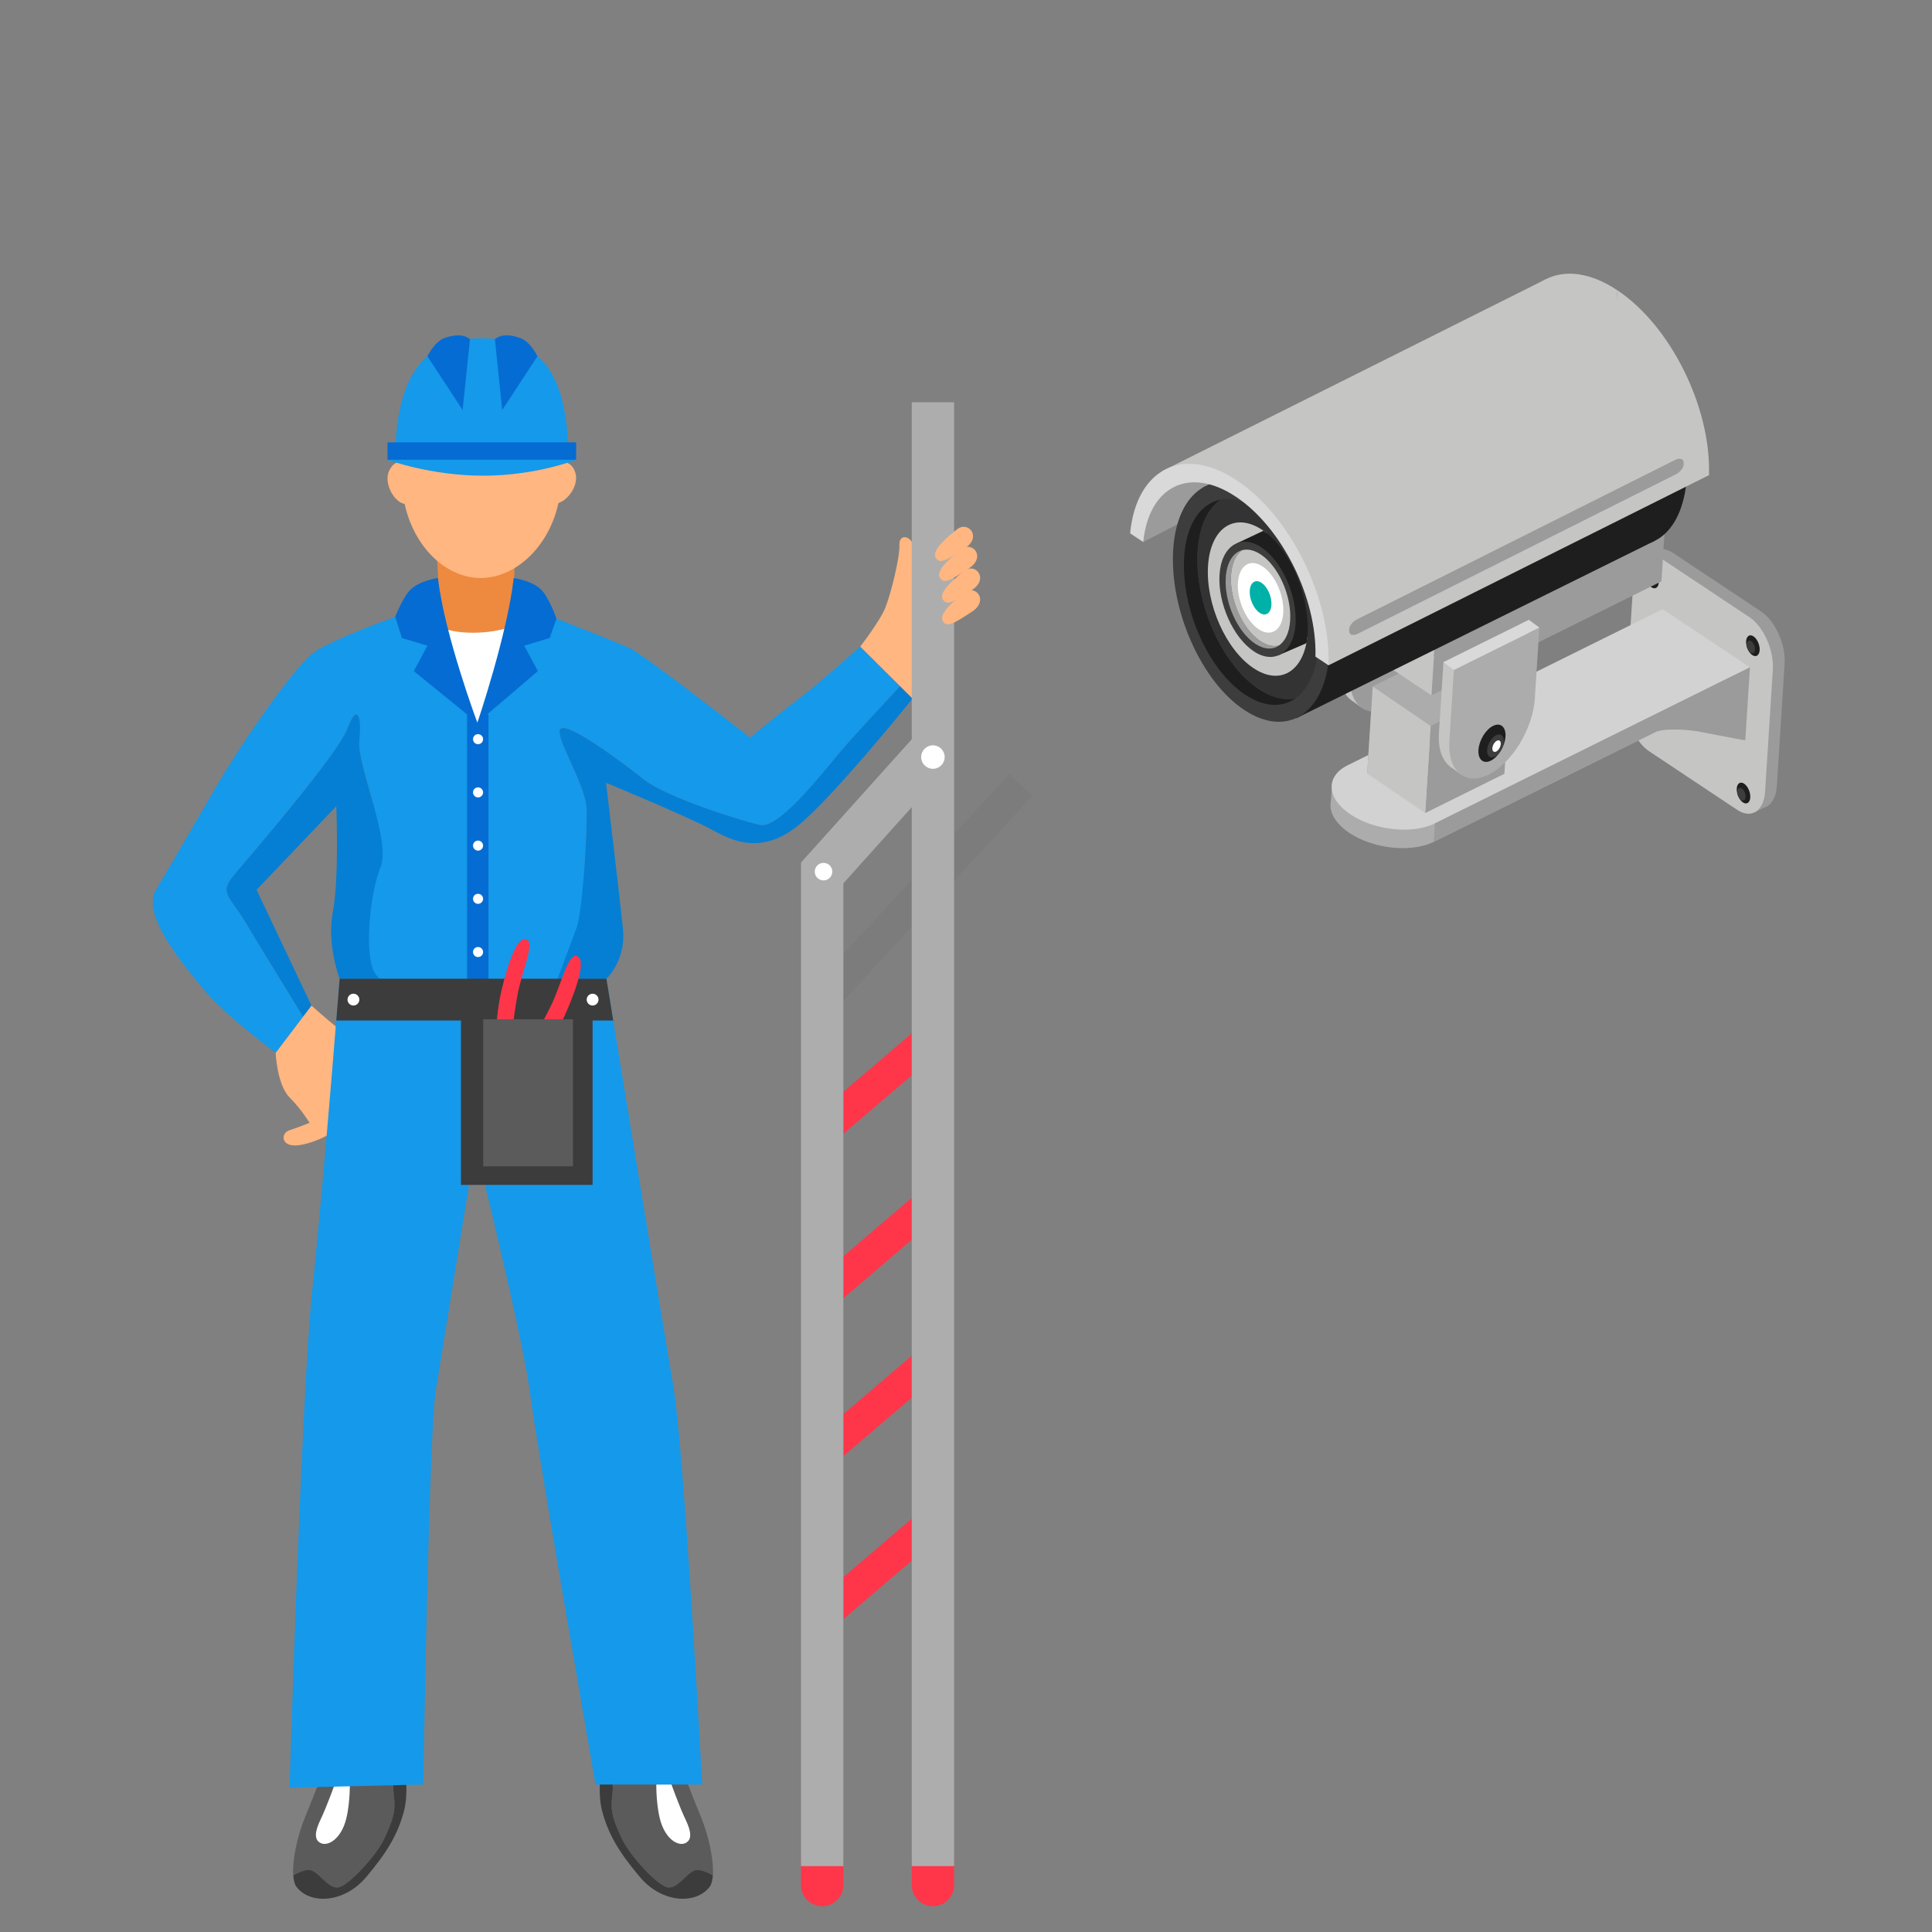 <?xml version="1.0" encoding="utf-8"?>
<!-- Generator: Adobe Illustrator 17.0.0, SVG Export Plug-In . SVG Version: 6.00 Build 0)  -->
<!DOCTYPE svg PUBLIC "-//W3C//DTD SVG 1.1//EN" "http://www.w3.org/Graphics/SVG/1.1/DTD/svg11.dtd">
<svg version="1.1" id="Layer_1" xmlns="http://www.w3.org/2000/svg" xmlns:xlink="http://www.w3.org/1999/xlink" x="0px" y="0px"
	 width="300px" height="300px" viewBox="0 0 300 300" enable-background="new 0 0 300 300" xml:space="preserve">
<rect x="0" y="0" width="300" height="300" fill="#808080" stroke="none"/>
<path fill="#9B9B9B" d="M257.921,115.795l13.668,9.096c2.185,1.454,4.13,0.167,4.322-2.855l1.203-18.92
	c0.192-3.024-1.438-6.689-3.623-8.143l-13.669-9.094c-2.186-1.456-4.131-0.169-4.323,2.853l-1.204,18.922
	C254.105,110.679,255.735,114.341,257.921,115.795L257.921,115.795z"/>
<polygon fill="#9B9B9B" points="272.571,126.091 274.191,125.263 274.274,123.956 271.729,124.682 272.571,126.091 "/>
<path fill="#C5C5C4" d="M256.09,116.665l13.67,9.094c2.184,1.454,4.13,0.169,4.322-2.855l1.204-18.92
	c0.192-3.022-1.439-6.687-3.623-8.141l-13.67-9.096c-2.185-1.452-4.128-0.169-4.32,2.858l-1.204,18.92
	C252.277,111.547,253.905,115.212,256.09,116.665L256.09,116.665z"/>
<path fill="#1E1E1E" d="M269.68,122.442c-0.051,0.804,0.379,1.768,0.959,2.154c0.58,0.387,1.093,0.048,1.144-0.756
	c0.051-0.801-0.379-1.768-0.959-2.154C270.243,121.302,269.731,121.64,269.68,122.442L269.68,122.442z"/>
<path fill="#3D3D3D" d="M269.766,122.898c-0.031,0.494,0.233,1.088,0.59,1.326c0.357,0.238,0.672,0.028,0.703-0.465
	c0.031-0.494-0.233-1.088-0.589-1.326C270.112,122.194,269.797,122.404,269.766,122.898L269.766,122.898z"/>
<path fill="#1E1E1E" d="M271.135,99.567c-0.051,0.804,0.379,1.768,0.959,2.154c0.58,0.384,1.093,0.048,1.144-0.756
	c0.051-0.804-0.379-1.768-0.959-2.154C271.699,98.425,271.186,98.763,271.135,99.567L271.135,99.567z"/>
<path fill="#3D3D3D" d="M271.221,100.02c-0.032,0.496,0.232,1.09,0.59,1.326c0.357,0.238,0.672,0.031,0.703-0.465
	c0.031-0.494-0.233-1.088-0.589-1.326C271.567,99.319,271.252,99.527,271.221,100.02L271.221,100.02z"/>
<path fill="#1E1E1E" d="M254.026,111.917c-0.051,0.801,0.378,1.768,0.96,2.152c0.579,0.386,1.091,0.048,1.143-0.756
	c0.051-0.801-0.379-1.768-0.957-2.154C254.59,110.774,254.077,111.113,254.026,111.917L254.026,111.917z"/>
<path fill="#3D3D3D" d="M254.112,112.37c-0.032,0.496,0.233,1.088,0.589,1.326c0.358,0.238,0.673,0.031,0.705-0.465
	c0.031-0.494-0.233-1.088-0.591-1.326C254.459,111.666,254.144,111.876,254.112,112.37L254.112,112.37z"/>
<path fill="#1E1E1E" d="M255.481,89.039c-0.051,0.804,0.378,1.768,0.96,2.154c0.579,0.384,1.091,0.048,1.143-0.756
	c0.051-0.804-0.379-1.768-0.957-2.154C256.045,87.897,255.533,88.236,255.481,89.039L255.481,89.039z"/>
<path fill="#3D3D3D" d="M255.568,89.493c-0.032,0.496,0.232,1.09,0.589,1.326c0.358,0.238,0.673,0.031,0.705-0.463
	c0.032-0.496-0.232-1.09-0.591-1.328C255.914,88.792,255.599,88.999,255.568,89.493L255.568,89.493z"/>
<path fill="#ACACAC" d="M209.076,121.703l48.911-24.239l13.559,9.024l-48.912,24.236c-3.475,1.724-9.37,1.102-13.099-1.379
	C205.807,126.864,205.599,123.424,209.076,121.703L209.076,121.703z"/>
<polygon fill="#ACACAC" points="209.495,125.504 206.616,125.321 206.857,121.535 209.736,121.718 209.495,125.504 "/>
<path fill="#D2D2D2" d="M209.258,118.833l48.911-24.239l13.559,9.024l-48.912,24.236c-3.475,1.724-9.37,1.102-13.099-1.379
	C205.989,123.995,205.782,120.554,209.258,118.833L209.258,118.833z"/>
<path fill="#9B9B9B" d="M271.729,103.619l-0.721,11.34c0,0-3.344-0.589-6.716-1.27c-2.3-0.465-5.974-0.643-7.311,0.019
	c-8.932,4.425-34.346,17.018-34.346,17.018l0.183-2.869L271.729,103.619L271.729,103.619z"/>
<polygon fill="#C5C5C4" points="211.319,109.82 209.768,108.668 209.031,105.848 212.333,107.88 211.319,109.82 "/>
<path fill="#C5C5C4" d="M221.981,85.876l-0.7,11.006c-0.299,4.694-3.528,10.014-7.18,11.822l0,0.002
	c-3.65,1.808-6.393-0.553-6.094-5.247l0.7-11.006L221.981,85.876L221.981,85.876z"/>
<path fill="#9B9B9B" d="M223.6,87.076l-0.7,11.003c-0.299,4.694-3.53,10.016-7.18,11.825c-3.65,1.808-6.393-0.553-6.094-5.247
	l0.7-11.003L223.6,87.076L223.6,87.076z"/>
<polygon fill="#DAD9D9" points="221.981,85.876 223.6,87.076 210.326,93.654 208.707,92.454 221.981,85.876 "/>
<polygon fill="#9B9B9B" points="212.295,120.116 224.6,114.018 225.461,100.484 213.156,106.582 212.295,120.116 "/>
<polygon fill="#9B9B9B" points="221.295,126.254 233.6,120.156 234.461,106.622 222.156,112.72 221.295,126.254 "/>
<polygon fill="#ACACAC" points="213.156,106.582 222.156,112.72 234.461,106.622 225.461,100.484 213.156,106.582 "/>
<polygon fill="#9B9B9B" points="222.271,107.971 257.985,90.274 258.519,81.878 222.805,99.575 222.271,107.971 "/>
<polygon fill="#C5C5C4" points="205.302,87.929 222.805,99.575 222.271,107.971 204.768,96.325 205.302,87.929 "/>
<path fill="#9B9B9B" d="M177.52,84.166l21.111-10.943l-2.018-3.814c0,0-13.954,2.089-16.164,4.827
	C176.04,79.694,177.52,84.166,177.52,84.166L177.52,84.166z"/>
<polygon fill="#1E1E1E" points="186.785,75.713 242.95,47.948 256.943,83.981 201.266,111.537 186.785,75.713 "/>
<path fill="#3D3D3D" d="M182.169,85.411c-0.547,9.353,4.381,20.432,11.051,24.839c6.709,4.429,12.598,0.555,13.187-8.712
	c0.589-9.264-4.36-20.383-11.053-24.837C188.663,72.247,182.71,76.146,182.169,85.411L182.169,85.411z"/>
<path fill="#1E1E1E" d="M189.518,77.589c-1.983,1.387-3.328,4.169-3.557,8.065c-0.468,8.039,3.766,17.562,9.498,21.349
	c2.039,1.346,3.984,1.784,5.677,1.456c-2.065,1.447-4.822,1.372-7.766-0.573c-5.732-3.785-9.967-13.308-9.498-21.347
	C184.173,81.392,186.419,78.192,189.518,77.589L189.518,77.589z"/>
<path fill="#333333" d="M195.459,107.003c-5.732-3.787-9.966-13.31-9.498-21.349c0.229-3.896,1.574-6.677,3.557-8.065
	c1.7-0.33,3.65,0.108,5.686,1.463c5.753,3.829,10.005,13.387,9.498,21.349c-0.248,3.895-1.588,6.672-3.566,8.057
	C199.444,108.787,197.498,108.35,195.459,107.003L195.459,107.003z"/>
<path fill="#C5C5C4" d="M196.016,82.294c0.225,0.148,0.442,0.315,0.661,0.488l-3.974,1.97l5.381,16.503l4.934-2.409
	c-0.612,5.438-4.251,7.647-8.366,4.909c-4.283-2.849-7.447-9.962-7.07-15.89C187.958,81.94,191.733,79.445,196.016,82.294
	L196.016,82.294z"/>
<path fill="#1E1E1E" d="M192.074,84.355l4.116-1.939c4.179,2.86,7.226,10.164,6.841,16.208c-0.016,0.248-0.058,0.904-0.176,1.253
	l-4.339,1.875L192.074,84.355L192.074,84.355z"/>
<path fill="#3D3D3D" d="M189.366,89.248c-0.27,4.43,2.114,9.757,5.329,11.894c3.215,2.137,6.207,0.167,6.479-4.263
	c0.27-4.43-2.117-9.757-5.329-11.897C192.63,82.845,189.638,84.815,189.366,89.248L189.366,89.248z"/>
<path fill="#9B9B9B" d="M192.875,85.433c-0.955,0.663-1.603,2.001-1.722,3.876c-0.243,3.824,1.798,8.413,4.562,10.251
	c1.048,0.697,2.046,0.897,2.898,0.668c-0.992,0.691-2.312,0.655-3.721-0.282c-2.762-1.838-4.805-6.427-4.562-10.251
	C190.482,87.321,191.479,85.804,192.875,85.433L192.875,85.433z"/>
<path fill="#C5C5C4" d="M195.715,99.559c-2.764-1.838-4.805-6.427-4.562-10.251c0.119-1.875,0.767-3.213,1.722-3.876
	c0.85-0.228,1.851-0.028,2.899,0.668c2.762,1.838,4.803,6.427,4.559,10.248c-0.119,1.877-0.767,3.213-1.72,3.878
	C197.761,100.456,196.763,100.256,195.715,99.559L195.715,99.559z"/>
<path fill="#1E1E1E" d="M237.69,57.976c-0.547,9.351,4.381,20.432,11.051,24.837c6.709,4.431,12.596,0.555,13.186-8.71
	c0.589-9.264-4.358-20.385-11.052-24.839C244.181,44.812,238.231,48.708,237.69,57.976L237.69,57.976z"/>
<path fill="#C5C5C4" d="M240.03,43.367c0,0,11.246-0.41,18.799,10.974c4.168,6.279,6.541,19.441,6.541,19.441l0,0l-59.075,29.529
	c0,0-2.935-17.181-9.338-23.308c-6.824-6.532-16.438-6.872-16.438-6.872L240.03,43.367"/>
<path fill="#DAD9D9" d="M204.261,101.959c0.256-9.065-5.154-20.036-12.357-24.829c-7.203-4.793-13.512-1.619-14.384,7.036
	l-2.034-1.351c0.963-10.053,8.254-13.754,16.578-8.214c8.327,5.54,14.572,18.247,14.229,28.71L204.261,101.959L204.261,101.959z"/>
<path fill="#C5C5C4" d="M251.141,45.073c8.327,5.54,14.572,18.247,14.228,28.71l-2.032-1.353l0,0
	c0.255-9.065-5.154-20.036-12.357-24.829"/>
<path fill="#C5C5C4" d="M250.98,47.601c-7.203-4.793-13.512-1.621-14.384,7.036l-2.031-1.353c0.96-10.05,8.249-13.751,16.576-8.212"
	/>
<path fill="#FFFFFF" d="M192.225,90.488c-0.171,2.691,1.264,5.919,3.208,7.212c1.944,1.295,3.659,0.161,3.83-2.527
	c0.171-2.691-1.266-5.919-3.21-7.214C194.109,86.666,192.396,87.8,192.225,90.488L192.225,90.488z"/>
<path fill="#00B1A7" d="M194.061,91.711c-0.082,1.286,0.606,2.829,1.534,3.446c0.928,0.619,1.748,0.078,1.83-1.208
	c0.082-1.286-0.606-2.829-1.534-3.446C194.963,89.884,194.143,90.426,194.061,91.711L194.061,91.711z"/>
<path fill="#9B9B9B" d="M210.831,98.409l49.399-24.761c0.698-0.348,1.245-1.075,1.214-1.611l-0.016-0.276
	c-0.03-0.536-0.625-0.691-1.324-0.341l-49.4,24.763c-0.698,0.348-1.244,1.075-1.214,1.611l0.016,0.276
	C209.537,98.606,210.133,98.759,210.831,98.409L210.831,98.409z"/>
<polygon fill="#C5C5C4" points="226.748,120.192 225.2,119.042 224.46,116.222 227.763,118.252 226.748,120.192 "/>
<path fill="#C5C5C4" d="M237.41,96.251l-0.7,11.003c-0.299,4.697-3.528,10.016-7.178,11.825c-3.65,1.811-6.393-0.55-6.094-5.247
	l0.7-11.003L237.41,96.251L237.41,96.251z"/>
<path fill="#ACACAC" d="M239.03,97.451l-0.7,11.003c-0.299,4.694-3.53,10.016-7.18,11.824c-3.65,1.808-6.39-0.553-6.092-5.247
	l0.7-11.006L239.03,97.451L239.03,97.451z"/>
<polygon fill="#DAD9D9" points="237.41,96.251 239.03,97.451 225.758,104.026 224.138,102.828 237.41,96.251 "/>
<polygon fill="#C5C5C4" points="212.295,120.116 221.295,126.254 222.156,112.72 213.156,106.582 212.295,120.116 "/>
<path fill="#1E1E1E" d="M233.772,114.372c-0.095,1.491-1.112,3.167-2.271,3.74c-1.16,0.575-2.023-0.167-1.928-1.66
	c0.095-1.491,1.111-3.165,2.271-3.74C233.004,112.136,233.867,112.881,233.772,114.372L233.772,114.372z"/>
<path fill="#3D3D3D" d="M233.507,115.188c-0.058,0.918-0.684,1.949-1.399,2.304c-0.712,0.355-1.246-0.103-1.188-1.022
	c0.058-0.918,0.687-1.949,1.399-2.304C233.034,113.812,233.565,114.27,233.507,115.188L233.507,115.188z"/>
<path fill="#FFFFFF" d="M233.037,115.534c-0.029,0.46-0.345,0.982-0.704,1.16c-0.361,0.178-0.629-0.052-0.6-0.515
	c0.03-0.465,0.345-0.984,0.706-1.162C232.798,114.839,233.066,115.069,233.037,115.534L233.037,115.534z"/>
<path fill="#ADADAD" stroke="#1D1D1B" stroke-width="10" stroke-miterlimit="10" d="M295.5,263.549"/>
<path fill="#ADADAD" stroke="#1D1D1B" stroke-width="10" stroke-miterlimit="10" d="M285.651,73.718"/>
<g>
	<g>
		<g>
			<path fill="#ED8A40" d="M67.826,86.737c0,0,0.602,4.451-0.369,6.881c-2.623,6.566,5.929,13.062,5.929,13.062
				s9.107-4.369,6.496-12.827c-0.168-3.117,0.082-7.4,0.082-7.4L67.826,86.737z"/>
			<g>
				<g>
					<path fill="#FFB680" d="M62.971,71.872c0,0-1.53-0.81-2.52,1.17c-0.99,1.98,0.837,5.137,2.546,5.227
						C64.707,78.359,62.971,71.872,62.971,71.872z"/>
					<path fill="#FFB680" d="M87.013,71.86c0,0,1.632-0.577,2.321,1.526c0.69,2.103-1.578,4.959-3.283,4.798
						C84.347,78.023,87.013,71.86,87.013,71.86z"/>
					<path fill="#FFB680" d="M87.117,74.332c0,8.515-5.994,15.418-12.479,15.418s-12.22-6.903-12.22-15.418
						c0-8.515,5.736-15.418,12.22-15.418c4.553,0,9.793,3.077,11.741,8.052C87.206,69.077,87.117,71.796,87.117,74.332z"/>
				</g>
			</g>
		</g>
	</g>
	<g>
		<path fill="#5B5B5B" d="M52.77,293.013c1.72-0.632,5.733-4.93,6.994-7.71c1.261-2.781,1.72-4.045,1.376-6.573
			c-0.198-1.458,0.099-3.527,0.386-5.034l-11.05,0.61c0,0-1.42,3.769-3.096,7.837c-1.227,2.978-2.01,6.715-1.844,9.053
			c0.772-0.426,1.699-0.837,2.417-0.837C49.445,290.358,51.05,293.645,52.77,293.013z"/>
		<path fill="#3C3C3C" d="M56.839,291.496c3.423-4.045,4.914-6.742,5.85-10.112c0.937-3.371,0-7.753,0-7.753l-1.162,0.064
			c-0.287,1.507-0.584,3.576-0.386,5.034c0.344,2.528-0.115,3.792-1.376,6.573c-1.261,2.781-5.274,7.079-6.994,7.71
			c-1.72,0.632-3.325-2.654-4.816-2.654c-0.718,0-1.645,0.411-2.417,0.837c0.057,0.796,0.221,1.432,0.519,1.817
			C48.171,295.75,53.416,295.541,56.839,291.496z"/>
		<path fill="#FFFFFF" d="M51.965,277.086c0,0-1.261,3.539-2.179,5.435c-0.917,1.896-1.032,3.16,0,3.666
			c1.032,0.506,2.752-0.403,3.669-2.793c0.917-2.39,0.866-6.308,0.866-6.308H51.965z"/>
	</g>
	<g>
		<path fill="#5B5B5B" d="M103.459,293.013c-1.72-0.632-5.733-4.93-6.995-7.71c-1.261-2.781-1.72-4.045-1.376-6.573
			c0.199-1.458-0.099-3.527-0.386-5.034l11.05,0.61c0,0,1.42,3.769,3.096,7.837c1.227,2.978,2.011,6.715,1.844,9.053
			c-0.772-0.426-1.699-0.837-2.417-0.837C106.784,290.358,105.179,293.645,103.459,293.013z"/>
		<path fill="#3C3C3C" d="M99.391,291.496c-3.423-4.045-4.914-6.742-5.85-10.112s0-7.753,0-7.753l1.162,0.064
			c0.287,1.507,0.585,3.576,0.386,5.034c-0.344,2.528,0.115,3.792,1.376,6.573c1.261,2.781,5.274,7.079,6.995,7.71
			c1.72,0.632,3.325-2.654,4.816-2.654c0.718,0,1.645,0.411,2.417,0.837c-0.057,0.796-0.221,1.432-0.519,1.817
			C108.058,295.75,102.814,295.541,99.391,291.496z"/>
		<path fill="#FFFFFF" d="M104.265,277.086c0,0,1.261,3.539,2.179,5.435c0.917,1.896,1.032,3.16,0,3.666
			c-1.032,0.506-2.752-0.403-3.669-2.793c-0.917-2.39-0.866-6.308-0.866-6.308H104.265z"/>
	</g>
	<path fill="#FFB680" d="M42.799,163.473c0,0,0.208,4.957,2.16,6.93c1.951,1.973,3.103,3.947,3.103,3.947s-1.601,0.658-3.103,1.151
		c-1.502,0.493-1.337,2.795,1.623,2.302c2.96-0.493,5.637-2.302,5.637-2.302s2.712-14.8,1.744-14.965
		c-0.968-0.164-5.604-4.398-5.604-4.398L42.799,163.473z"/>
	<path fill="#1599EA" d="M104.541,215.149c-1.704-9.892-11.24-68.47-11.24-68.47l-7.452-35.747H60.717l-7.501,35.062
		c0,0-2.841,36.422-4.701,54.027c-1.698,16.068-3.557,77.568-3.557,77.568l20.768-0.487c0,0,0.875-54.61,1.928-61.095
		c1.053-6.485,6.165-38.122,6.165-38.122s7.383,29.711,8.518,38.625c1.136,8.914,10.139,60.592,10.139,60.592h16.552
		C109.029,277.101,106.245,225.042,104.541,215.149z"/>
	<g>
		<path fill="#1599EA" d="M91.101,125.849c-0.045-4.1-5.382-11.934-3.981-12.731c1.4-0.797,9.453,5.238,12.906,7.955
			c3.453,2.717,15.047,6.41,18.007,7.027c2.96,0.618,9.62-8.018,12.58-11.514c2.044-2.415,6.556-7.236,9.151-10.037l-6.191-6.148
			c0,0-6.894,6.122-9.209,7.853c-3.312,2.476-7.893,6.274-7.893,6.274s-16.646-13.002-18.747-13.918
			c-4.179-1.824-17.576-6.993-17.576-6.993s0,5.579-6.022,5.579c-6.249,0-6.669-5.579-6.669-5.579s-15.608,5.249-18.903,7.837
			c-3.295,2.588-11.511,14.725-14.636,20.097c-2.437,4.191-8.022,13.861-9.702,16.621c-2.302,3.78,3.947,11.296,7.4,15.456
			c3.453,4.16,11.182,9.843,11.182,9.843l4.261-5.622c-2.511-4.077-7.18-11.672-8.948-14.637c-2.467-4.137-4.194-4.496-1.727-7.4
			c2.467-2.904,16.16-18.806,17.577-22.695c1.417-3.889,2.256-2.101,1.836,1.815c-0.42,3.916,5.007,15.618,3.28,19.757
			c-1.727,4.139-2.732,14.85-0.503,16.895c0.124,0.114,0.254,0.249,0.387,0.393H86.58c1.146-3.077,2.384-6.392,2.882-7.69
			C90.49,141.606,91.146,129.949,91.101,125.849z"/>
		<path fill="#057FD3" d="M96.738,144.288c-0.493-4.874-2.631-22.735-2.631-22.735s12.989,5.368,16.608,7.376
			c3.619,2.007,7.895,3.578,13.321-0.828c5.427-4.406,17.668-19.625,17.668-19.625l-1.939-1.926
			c-2.595,2.801-7.107,7.622-9.151,10.037c-2.96,3.496-9.62,12.132-12.58,11.514c-2.96-0.618-14.553-4.31-18.007-7.027
			c-3.453-2.717-11.506-8.752-12.906-7.955c-1.4,0.798,3.936,8.631,3.981,12.731c0.045,4.1-0.611,15.757-1.64,18.438
			c-0.498,1.298-1.736,4.612-2.882,7.69h7.584C94.164,151.977,97.231,149.162,96.738,144.288z"/>
		<path fill="#057FD3" d="M59.079,134.69c1.727-4.139-3.7-15.841-3.28-19.757c0.419-3.916-0.42-5.704-1.836-1.815
			c-1.417,3.889-15.11,19.791-17.577,22.695c-2.467,2.904-0.74,3.263,1.727,7.4c1.768,2.965,6.437,10.56,8.948,14.637l1.298-1.712
			l-8.519-17.965l12.379-12.993c0,0,0.465,11.224-0.53,16.383c-0.995,5.159,1.054,10.414,1.054,10.414h6.222
			c-0.133-0.144-0.263-0.279-0.387-0.393C56.348,149.54,57.353,138.829,59.079,134.69z"/>
	</g>
	<rect x="72.528" y="110.932" fill="#056CD3" width="3.325" height="42.04"/>
	<polygon fill="#3C3C3C" points="95.222,158.463 52.218,158.463 52.742,151.978 94.164,151.978 	"/>
	<rect x="71.579" y="158.273" fill="#3C3C3C" width="20.44" height="25.718"/>
	<g>
		<path fill="#FF364A" d="M76.985,162.48c0,0-0.129-4.374,0.915-8.794c1.163-4.925,2.56-8.38,3.872-7.814
			c1.312,0.566-0.713,4.859-1.418,8.625c-0.607,3.243-1.214,8.695-1.214,8.695L76.985,162.48z"/>
		<path fill="#FF364A" d="M83.484,164.628c0,0,2.71-3.435,4.505-7.607c2.001-4.648,2.938-8.255,1.547-8.582
			c-1.391-0.327-2.323,4.327-4.001,7.771c-1.445,2.966-4.206,7.706-4.206,7.706L83.484,164.628z"/>
	</g>
	<rect x="75.032" y="158.273" fill="#5B5B5B" width="13.937" height="22.836"/>
	<circle fill="#FFFFFF" cx="92.019" cy="155.22" r="0.918"/>
	<circle fill="#FFFFFF" cx="54.881" cy="155.22" r="0.918"/>
	<path fill="#FFB680" d="M133.573,100.402c0,0,3.124-4.015,3.947-6.153c0.822-2.138,2.245-7.738,2.138-9.687
		c-0.107-1.949,2.796-1.757,2.796,3.219c0,4.976,0.585,18.899,0.585,18.899l-1.335,1.795L133.573,100.402z"/>
	<g>
		<path fill="#1599EA" d="M88.269,70.663C88.057,60.6,85.73,52.526,74.817,52.526c-10.461,0-13.241,8.074-13.452,18.137H88.269z"/>
		<rect x="60.172" y="68.687" fill="#056CD3" width="29.289" height="2.709"/>
		<path fill="#056CD3" d="M71.837,63.672l-5.468-8.354c0,0,1.073-2.221,2.576-2.792c2.925-1.112,4.029,0.161,4.029,0.161
			L71.837,63.672z"/>
		<path fill="#056CD3" d="M77.983,63.672l5.468-8.354c0,0-1.073-2.221-2.576-2.792c-2.925-1.112-4.029,0.161-4.029,0.161
			L77.983,63.672z"/>
		<path fill="#1599EA" d="M60.172,71.396c0,0,6.64,2.469,14.86,2.469s14.429-2.469,14.429-2.469H60.172z"/>
	</g>
	<path fill="#FFFFFF" d="M66.969,96.567c0,0,1.665,1.686,6.481,1.686s7.879-1.686,7.879-1.686l-7.203,15.664L66.969,96.567z"/>
	<path fill="#056CD3" d="M68.01,89.75c0,0-2.846,0.403-4.26,1.801c-1.216,1.203-2.386,4.223-2.386,4.223l1.054,3.3l3.951,1.188
		l-2.11,3.951l9.867,8.017C74.126,112.23,68.982,98.458,68.01,89.75z"/>
	<path fill="#056CD3" d="M79.767,89.75c0,0,2.846,0.403,4.259,1.801c1.216,1.203,2.386,4.505,2.386,4.505l-1.054,3.018l-3.951,1.188
		l2.11,3.951l-9.392,8.017C74.126,112.23,78.796,98.458,79.767,89.75z"/>
	<circle fill="#FFFFFF" cx="74.231" cy="114.779" r="0.781"/>
	<circle fill="#FFFFFF" cx="74.231" cy="123.043" r="0.781"/>
	<circle fill="#FFFFFF" cx="74.231" cy="131.306" r="0.781"/>
	<circle fill="#FFFFFF" cx="74.231" cy="139.569" r="0.781"/>
	<circle fill="#FFFFFF" cx="74.231" cy="147.833" r="0.781"/>
	<g>
		<path fill="#FF364A" d="M127.669,296L127.669,296c-1.809,0-3.289-1.48-3.289-3.289v-3.908c0-1.809,1.48-3.289,3.289-3.289l0,0
			c1.809,0,3.289,1.48,3.289,3.289v3.908C130.958,294.52,129.478,296,127.669,296z"/>
		<path fill="#FF364A" d="M144.863,296L144.863,296c-1.809,0-3.289-1.48-3.289-3.289v-3.908c0-1.809,1.48-3.289,3.289-3.289h0
			c1.809,0,3.289,1.48,3.289,3.289v3.908C148.152,294.52,146.672,296,144.863,296z"/>
		
			<rect x="124.701" y="166.216" transform="matrix(0.76 -0.649 0.649 0.76 -76.986 128.657)" fill="#FF364A" width="22.447" height="4.963"/>
		
			<rect x="124.701" y="191.779" transform="matrix(0.76 -0.649 0.649 0.76 -93.584 134.778)" fill="#FF364A" width="22.447" height="4.963"/>
		
			<rect x="124.701" y="216.315" transform="matrix(0.76 -0.649 0.649 0.76 -109.516 140.654)" fill="#FF364A" width="22.447" height="4.963"/>
		
			<rect x="124.701" y="241.64" transform="matrix(0.76 -0.649 0.649 0.76 -125.96 146.719)" fill="#FF364A" width="22.447" height="4.963"/>
		
			<rect x="120.199" y="136.181" transform="matrix(0.678 -0.735 0.735 0.678 -55.853 149.817)" fill="#7C7C7C" width="45.679" height="4.93"/>
		<polyline fill="#ADADAD" points="148.152,289.768 141.574,289.768 141.574,62.463 148.152,62.463 		"/>
		<rect x="124.38" y="133.985" fill="#ADADAD" width="6.578" height="155.783"/>
		<polygon fill="#ADADAD" points="147.47,118.78 129.623,138.646 124.38,133.936 143.446,112.713 		"/>
		<circle fill="#FFFFFF" cx="127.879" cy="135.347" r="1.362"/>
		<circle fill="#FFFFFF" cx="144.863" cy="117.556" r="1.824"/>
	</g>
	<path fill="#FFB680" d="M148.597,82.198c-1.049,0.832-3.941,3.103-3.341,4.329c0.601,1.226,1.87,0.377,4.569-1.386
		C152.525,83.379,150.347,80.81,148.597,82.198z"/>
	<path fill="#FFB680" d="M149.239,85.301c-1.049,0.832-3.942,3.103-3.341,4.329c0.601,1.226,1.87,0.377,4.569-1.386
		C153.167,86.482,150.99,83.913,149.239,85.301z"/>
	<path fill="#FFB680" d="M149.698,88.67c-1.049,0.832-3.941,3.103-3.341,4.329c0.601,1.226,1.869,0.377,4.569-1.386
		C153.626,89.851,151.449,87.282,149.698,88.67z"/>
	<path fill="#FFB680" d="M149.698,92.039c-1.049,0.832-3.941,3.103-3.341,4.329c0.601,1.226,1.869,0.377,4.569-1.386
		C153.626,93.22,151.449,90.652,149.698,92.039z"/>
</g>
</svg>
